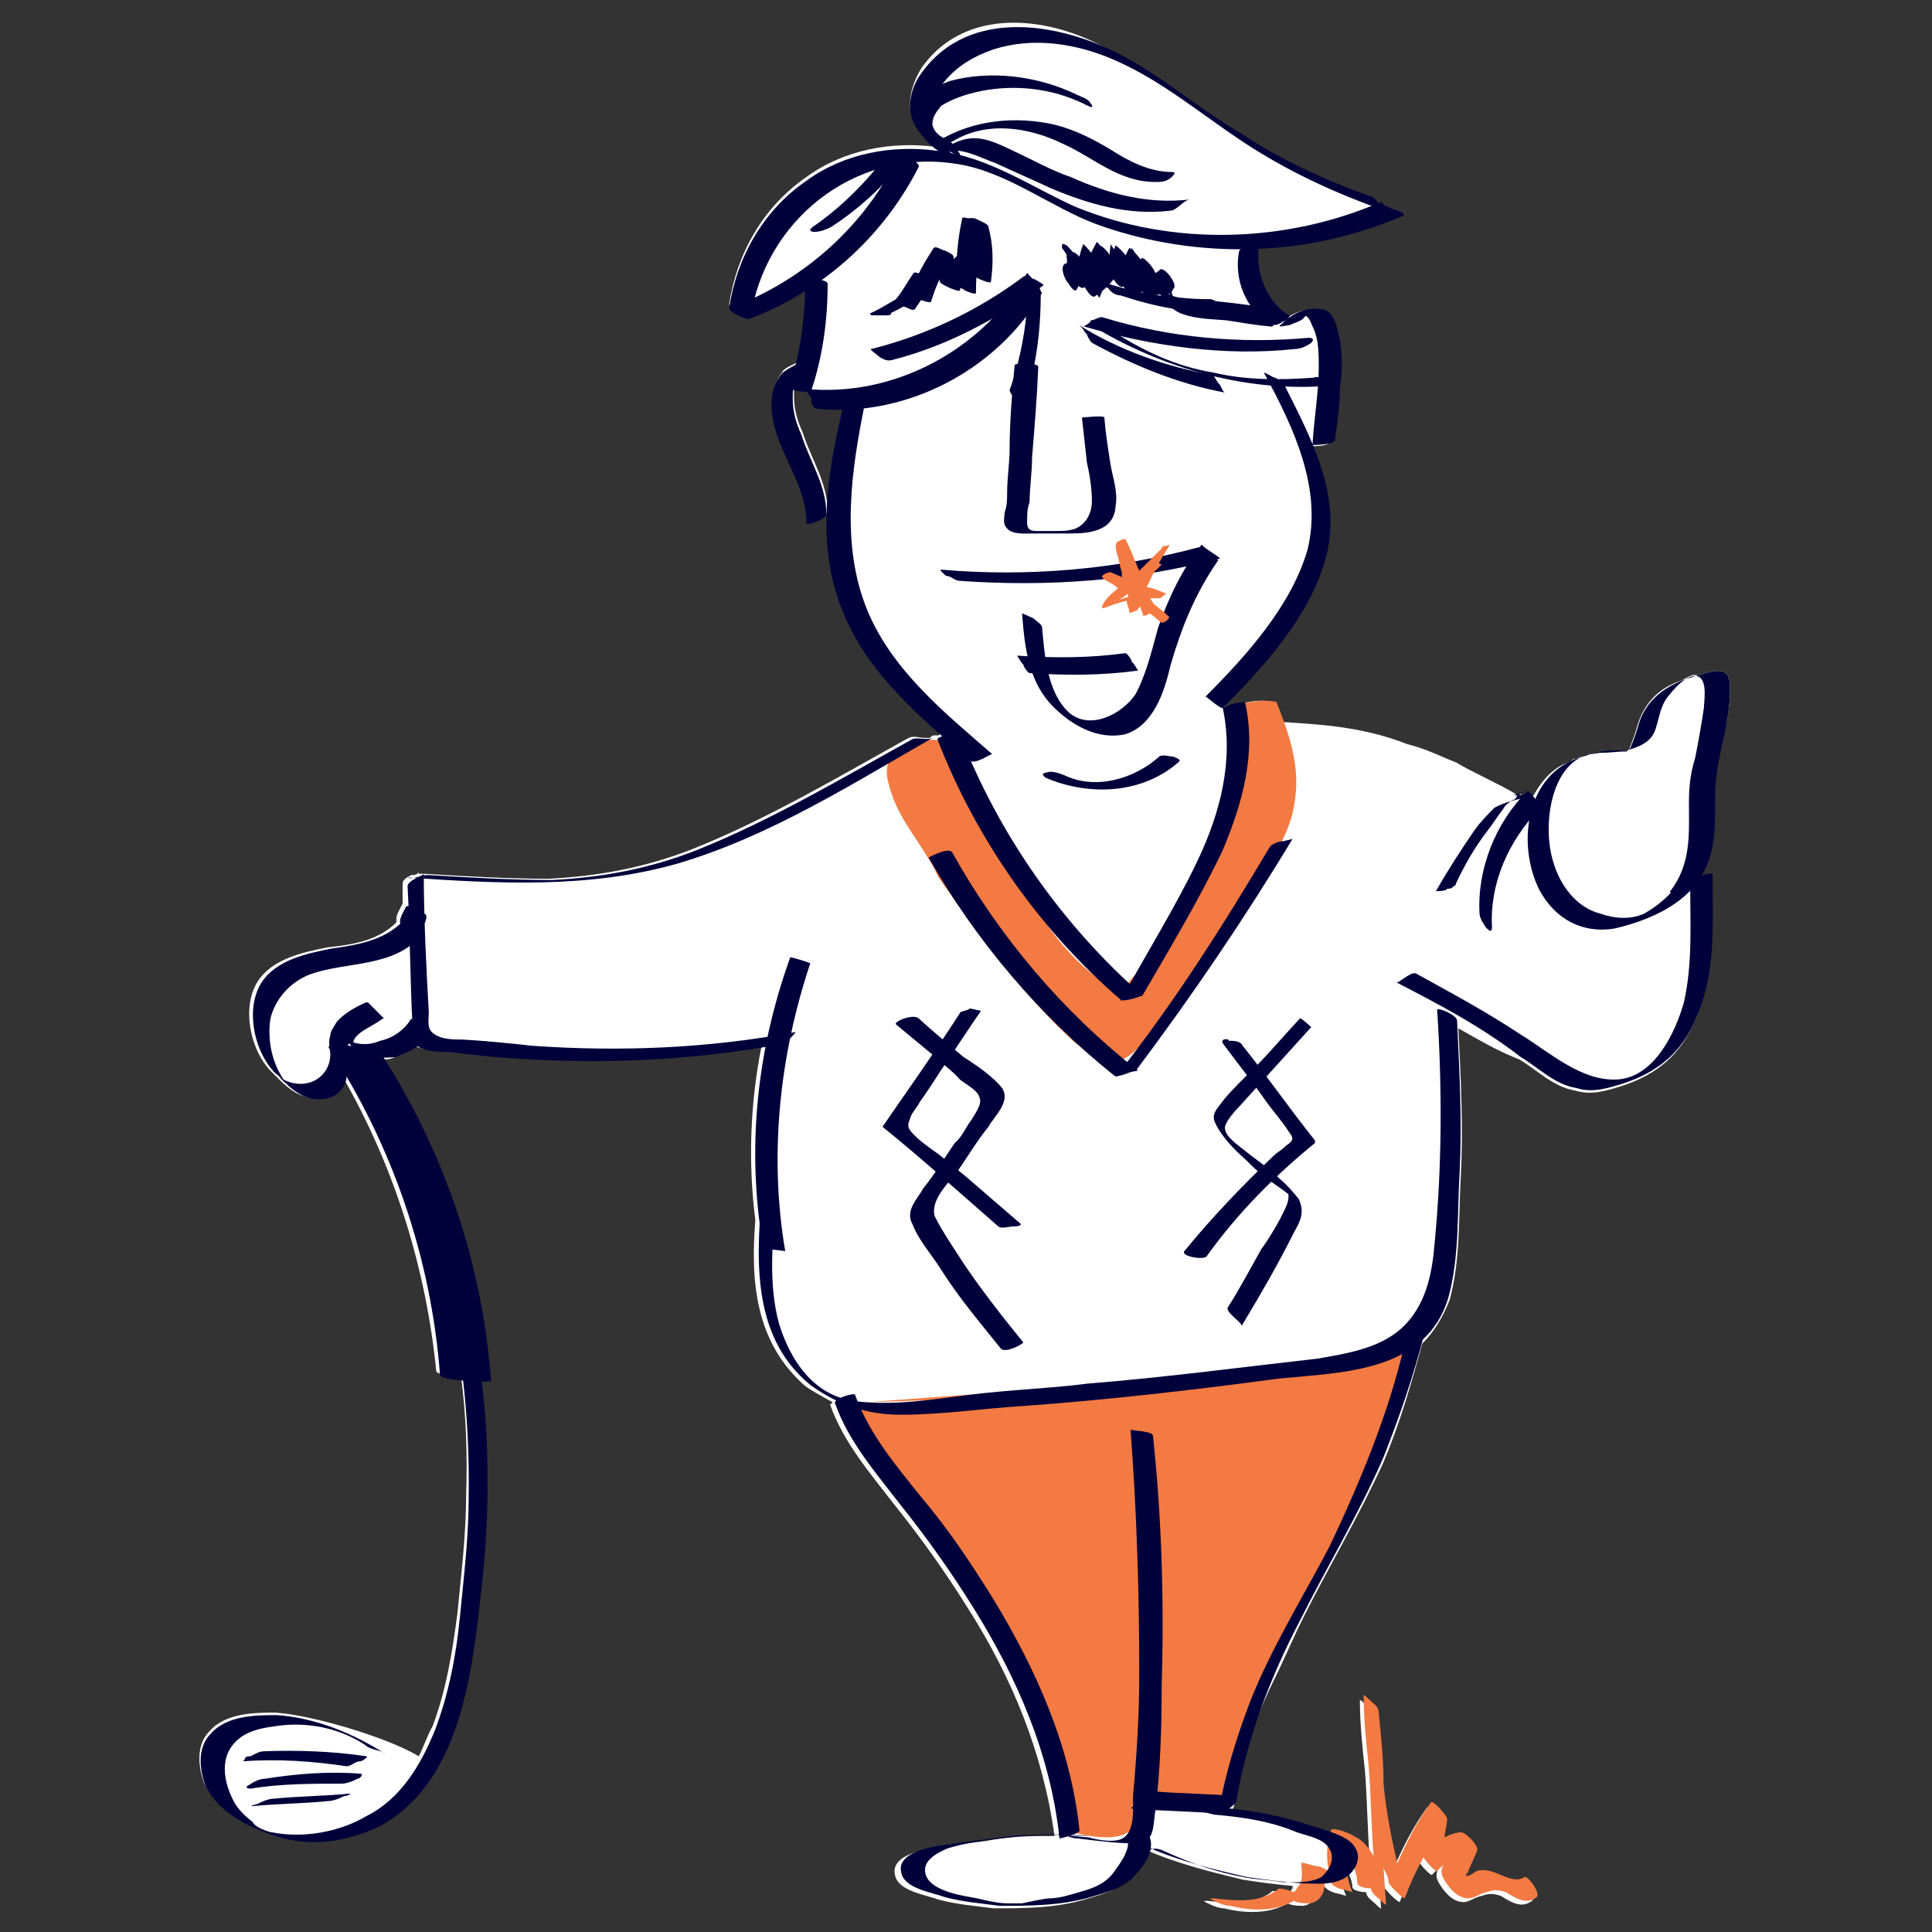 <?xml version="1.0" encoding="utf-8"?>
<!-- Generator: Adobe Illustrator 26.5.0, SVG Export Plug-In . SVG Version: 6.00 Build 0)  -->
<svg version="1.1" id="Layer_2_00000176722265433350629430000006420928363341935544_"
	 xmlns="http://www.w3.org/2000/svg" xmlns:xlink="http://www.w3.org/1999/xlink" x="0px" y="0px" viewBox="0 0 155 155"
	 style="enable-background:new 0 0 155 155;" xml:space="preserve">
<rect x="0" y="0" width="155" height="155" fill="#333333" stroke="none"/>
<style type="text/css">
	.st0{fill:#FFFFFF;}
	.st1{fill:#F37A42;}
	.st2{fill:#00013A;}
</style>
<g>
	<path class="st0" d="M138.8,55.3c0-0.4,0-1.1-0.4-1.3c-0.4-0.4-1.6,0-2.2,0.2c-0.4-0.2-0.9,0.2-1.3,0.4c-1.6,0.5-2.9,1.6-3.5,3.5
		c-0.2,0.7-0.4,1.3-0.7,2l-0.2,0.2c-0.2,0-0.2,0-0.4,0c-0.4,0-0.7,0-1.1,0c-0.5,0-0.9,0.2-1.5,0.2c-0.4,0.2-0.7,0.2-1.1,0.4
		c-0.2,0-0.2,0-0.4,0.2c-1.6,0.5-2.5,1.8-3.3,3.3c-0.4-0.4-0.7-0.7-0.7-0.7l-0.2,0.2c0,0,0,0-0.2-0.2c0.2,0,0.2,0,0,0
		c-1.1-0.7-4-2-4.7-2.5c-1.3-0.5-2.4-1.1-4-1.5c-3.8-1.5-7.5-1.6-10.4-1.8c-0.2-0.5-0.4-1.1-0.5-1.6c-0.9-0.2-1.8,0-2.7,0.2
		c-0.5,0-1.5,0.2-1.5,0.4c3.3-3.3,6.9-7.3,8.2-11.8c0.9-3.3,0.2-6.4-0.9-9.3c0.4,0,1.6,0,1.6-0.4c0.2-1.5,0.4-2.7,0.4-4.2
		c0.2-1.3,0.2-2.5,0-3.8c-0.2-0.9-0.4-2.4-1.5-2.5c-0.9-0.2-1.8,0.2-2.5,0.7c0,0,0,0,0-0.2c-1.8-1.1-2.7-3.5-2.4-5.5l0,0
		c4-0.2,8-1.1,11.6-2.7c0.2-0.2-0.7-0.5-0.7-0.5l-1.5-0.5c-0.2-0.2-0.4-0.5-0.7-0.5c-3.6-1.3-7.1-2.9-10.4-5.1
		c-3.1-1.8-5.8-4.2-9.1-6C85.4,1.5,77.7,0,73.9,5.5C73,7,72.6,8.8,73.6,10.2c0.5,0.5,1.1,1.3,1.6,1.6l0,0c-3.6-0.5-7.5,0.2-10.5,2.4
		c-3.5,2.4-5.6,6.2-6.2,10.2c0,0.4,1.3,0.9,1.6,0.9c0,0,0,0,0.2,0l0,0l0,0c1.5-0.5,2.9-1.3,4.4-2.2c0,2-0.2,4-0.7,6
		c-0.2,0-0.4,0.2-0.5,0.2l0,0l0,0c-0.4,0.2-0.7,0.4-0.7,0.5c-0.9,1.1-0.9,2.5-0.7,3.6c0.5,2.9,2.7,5.3,2.7,8.4
		c0,0.2,0.9-0.2,0.9-0.2c0.2,0,0.7-0.4,0.7-0.5c0-2.4-1.3-4.2-2-6.4c-0.4-0.9-0.7-1.8-0.7-2.9c0-0.2,0-0.5,0-0.7
		c0.4,0.2,0.7,0.2,1.1,0.2c0.2,0.2,0.4,0.5,0.5,0.5c-0.2,0.2,0,0.7,0.4,0.7c0.7,0,1.3,0,2,0c-1.3,5.5-2.2,11.3,0.2,16.7
		c1.6,3.8,4.7,6.9,7.8,9.6c-0.2,0-0.2,0-0.4,0.2c-0.2,0-0.2,0-0.4,0H75c-0.2,0-0.2,0-0.4,0.2c0,0-0.2,0-0.4,0c-0.4,0-0.9-0.2-1.3,0
		c-5.6,3.1-11.3,6.5-17.3,8.9c-3.8,1.5-7.6,2.2-11.6,2.4c-3.3,0-6.7-0.2-10-0.4c-0.2,0-0.2,0-0.4,0V70c0,0-0.2,0.2-0.4,0.2
		c-0.2,0-0.2,0-0.4,0h0.2c-0.4,0.2-0.7,0.4-0.7,0.7c0,0.5,0,1.1,0,1.6l0,0c-0.2,0.4-0.4,0.7-0.5,1.1v0.2c0,0,0,0,0,0.2
		c-1.5,1.5-3.6,1.8-5.5,2c-2,0.4-4.4,0.9-5.6,2.7c-1.3,2-0.7,5.3,0.9,7.1c0.7,0.7,1.5,1.6,2.4,2c1.1,0.5,2.4,0.4,3.1-0.5
		c0.4-0.4,0.4-0.7,0.4-0.9c4.2,7.3,6.7,15.5,7.5,23.6c0,0.2,0.9,0.4,2,0.5c0.4,3.1,0.5,6.2,0.4,9.3c0,3.3-0.4,6.5-0.7,9.6
		c-0.4,3.1-0.9,6.2-2,9.1c-0.4,0.7-0.7,1.6-1.1,2.4c-2.5-1.5-8.5-3.3-11.5-3.5c-1.6,0-4,0-5.3,1.5c-1.1,1.1-0.9,2.9-0.4,4.2
		c1.1,2.2,3.5,3.3,5.6,4c2.7,0.9,5.6,0.5,8.2-0.7c6.4-3.3,7.5-11.8,8.2-18c0.7-5.8,0.9-11.8,0.2-17.8c0.4,0,0.5,0,0.5,0
		c-0.7-9.3-3.6-18-8.5-25.6c0.4,0,0.7,0,1.1-0.2c0.7-0.2,1.3-0.5,1.6-0.9c0.7,0.4,1.8,0.4,2.5,0.4c1.6,0.2,3.3,0.4,4.9,0.5
		c6.9,0.5,13.6,0.2,20.4-0.9c-0.9,4.5-1.1,9.3-0.5,14c-0.4,4.9,0,9.8,4,13.3c0.7,0.5,1.5,0.9,2.2,1.3l-0.2,0.2
		c1.1,3.1,3.3,5.6,5.3,8.2c2,2.5,4,5.3,5.8,8.2c3.5,5.5,6,11.6,6.9,18.2h-0.2c0,0,0,0,0.2,0l0,0c-1.8,0-3.6,0-5.5,0.4
		c-1.6,0.2-3.3,0.4-4.9,0.7c-0.9,0.2-2.7,0.7-2.4,2c0.2,1.3,2.4,1.6,3.5,2c1.5,0.4,2.9,0.5,4.4,0.7c2.4,0,4.9,0,7.3-0.7
		c1.3-0.4,2.7-0.7,3.6-1.8c0.5-0.5,1.1-1.3,1.3-2.2c2.5,1.1,5.3,1.8,7.8,2.4c1.3,0.2,2.7,0.4,4,0.5v0.2c-0.2,0.2-0.2,0.4-0.4,0.5
		c-0.5-0.2-1.3-0.4-1.3-0.2c-1.5,1.1-3.3,0.9-5.1,0.7c-0.4,0-0.4,0,0,0.2c0.4,0.2,0.9,0.4,1.3,0.4c1.6,0.4,3.6,0.5,5.1-0.4
		c0.4,0.2,0.9,0.2,1.3,0.2c0.9-0.2,1.1-0.9,1.1-1.6c0.2,0,0.4,0,0.5,0l0.2,0.2c0.2,0.2,0.7,0.4,0.9,0.4l0.7,0.2
		c-0.2-0.5-0.4-0.9-0.4-1.5c0.2-0.2,0.4-0.4,0.5-0.5c0.2,0.4,0.4,0.9,0.4,1.3c0,0.2,0.5,0.4,1.1,0.4c0,0.4,0.5,0.7,0.7,0.9
		c0,0,0.5,0.5,0.5,0.4l-0.2-2.9c0.2,0.4,0.4,0.7,0.4,1.1c0,0.2,1.1,1.3,1.3,1.3c0.4-1.1,0.9-2.2,1.5-3.3c0.2,0.4,1.1,1.3,1.1,1.1
		c0.2-0.2,0.4-0.4,0.5-0.5c-0.2,0.4-0.2,0.7,0,1.1c0.4,0.7,1.1,1.6,2,1.6c0.5,0,0.9-0.4,1.5-0.5c0.5-0.2,0.9-0.2,1.5,0
		c0.7,0.4,1.6,1.1,2.5,0.4c0.4-0.2-0.7-1.6-0.9-1.5c-1.1,0.7-2.4-0.9-3.8-0.5c-0.4,0.2-0.5,0.4-0.9,0.4c0-0.2,0.2-0.2,0.2-0.4
		c0.2-0.5,0.5-1.1,0.7-1.6c0.2-0.4-0.9-1.5-1.3-1.5c-0.4,0-0.9,0.2-1.3,0.4c0-0.5,0.2-0.9,0.2-1.5c0-0.2-1.1-1.5-1.3-1.3
		c-1.1,1.5-2,3.3-2.7,4.9c-0.5-2.2-0.9-4.2-1.1-6.4c0-2-0.2-3.8-0.4-5.8c0-0.4-0.5-0.7-0.7-0.9c0,0-0.5-0.5-0.5-0.4
		c0,1.8,0.2,3.8,0.4,5.6c0.2,2.4,0.2,4.9,0.4,7.3c-0.4-0.7-0.9-1.3-1.6-1.6c-0.2-0.2-1.6-0.7-1.8-0.5v0.2c-0.4-0.2-0.7-0.2-1.1-0.4
		c-2.4-0.7-4.5-1.3-6.9-1.5c0.4-0.2,0.5-0.5,0.5-0.7c0.5-3.5,1.6-6.7,3.1-9.8c0.9-1.8,1.6-3.5,2.5-5.3c2-4,4.4-8,6.4-12.4
		c1.3-3.1,2.2-6.2,3.1-9.5c0.9-0.9,1.6-2,2.2-3.5c0.9-3.3,0.7-6.7,0.9-10c0.2-3.8,0-7.8-0.2-11.8c1.6,0.9,3.1,1.8,4.9,2.5
		c1.5,0.9,2.7,2.2,4.5,2.5c1.3,0.4,2.5,0,3.8-0.4c2.7-0.9,4.7-2.5,5.8-5.3c1.6-3.6,1.3-7.6,1.3-11.5c0,0-0.4,0-0.9,0
		c1.1-2,1.1-4,1.1-6.2c0-1.5,0.2-2.5,0.5-4C138.5,58.4,138.8,56.8,138.8,55.3z"/>
	<path class="st0" d="M19.6,141.3C19.6,141.1,19.4,141.3,19.6,141.3L19.6,141.3z"/>
	<path class="st0" d="M29.4,140.9c-2.7-0.4-5.5-0.5-8.2-0.4c-0.4,0-0.7,0.2-1.1,0.4c-0.2,0-0.5,0-0.5,0.4c2.7-0.2,5.5,0,8.2,0.4
		c0.4,0,0.7-0.4,1.1-0.4C29,141.3,29.6,140.9,29.4,140.9z"/>
	<path class="st0" d="M28.8,142.4c-2.5-0.2-5.1,0-7.6,0.4c-0.4,0-0.9,0.2-1.3,0.5c-0.2,0-0.2,0.2,0.2,0.2c2.4-0.4,4.9-0.4,7.3-0.4
		c0.4,0,0.9-0.2,1.3-0.4C28.8,142.8,29.2,142.4,28.8,142.4z"/>
	<path class="st0" d="M20.7,144.8c-0.2,0-0.7,0.2-0.4,0.2c2-0.2,4-0.2,6-0.4c0.4,0,0.9-0.2,1.3-0.4c0.2,0,0.7-0.2,0.4-0.2
		c-2,0.2-4,0.2-6,0.4C21.6,144.4,21,144.6,20.7,144.8z"/>
</g>
<g id="Layer_1-2">
	<g>
		<path class="st1" d="M122.3,150.6c-1.1,0.7-2.4-0.9-3.8-0.5c-0.4,0.2-0.5,0.4-0.9,0.4c0-0.2,0.2-0.2,0.2-0.4
			c0.2-0.5,0.5-1.1,0.7-1.6c0.2-0.4-0.9-1.5-1.3-1.5c-0.4,0-0.9,0.2-1.3,0.4c0-0.5,0.2-0.9,0.2-1.5c0-0.2-1.1-1.5-1.3-1.3
			c-1.1,1.5-2,3.3-2.7,4.9c-0.5-2.2-0.9-4.2-1.1-6.4c0-2-0.2-3.8-0.4-5.8c0-0.4-0.5-0.7-0.7-0.9c0,0-0.5-0.5-0.5-0.4
			c0,1.8,0.2,3.8,0.4,5.6c0.2,2.4,0.2,4.9,0.4,7.3c-0.4-0.7-0.9-1.3-1.6-1.6c-0.2-0.2-1.6-0.7-1.8-0.5c-0.4,1.1-0.4,2.2-0.2,3.3
			c-0.4-0.2-0.7-0.4-1.1-0.4c0,0-1.3-0.4-1.1-0.2c0,0.5,0.2,1.3-0.2,1.8c-0.2,0.2-0.2,0.4-0.4,0.5c-0.5-0.2-1.3-0.4-1.3-0.2
			c-1.5,1.1-3.3,0.9-5.1,0.7c-0.4,0-0.4,0,0,0.2c0.4,0.2,0.9,0.4,1.3,0.4c1.6,0.4,3.6,0.5,5.1-0.4c0.4,0.2,0.9,0.2,1.3,0.2
			c1.1-0.2,1.3-1.3,1.1-2.2c0.4,0.2,0.5,0.4,0.7,0.7c0.2,0.2,0.7,0.4,0.9,0.4l0.7,0.2c-0.5-1.1-0.5-2.2-0.5-3.1
			c0.5,0.7,0.9,1.6,0.9,2.4c0,0.2,0.5,0.4,1.1,0.4l0,0c0,0.4,0.5,0.7,0.7,0.9c0,0,0.5,0.5,0.5,0.4l-0.2-2.9c0.2,0.4,0.4,0.7,0.4,1.1
			c0,0.2,1.1,1.3,1.3,1.3c0.4-1.1,0.9-2.2,1.5-3.3c0.2,0.4,1.1,1.3,1.1,1.1c0.2-0.2,0.4-0.4,0.5-0.5c-0.2,0.4-0.2,0.7,0,1.1
			c0.4,0.7,1.1,1.6,2,1.6c0.5,0,0.9-0.4,1.5-0.5c0.5-0.2,0.9-0.2,1.5,0c0.7,0.4,1.6,1.1,2.5,0.4
			C123.6,151.8,122.5,150.4,122.3,150.6"/>
		<path class="st1" d="M84.5,112c-5.1,0.4-10.4,0.7-15.5,1.1c-0.4,1.3,0.7,2.5,1.6,3.6c7.6,8.4,12.7,18.9,14.7,30
			c1.1,0.5,2.4,0.7,3.6,0.7c0.7,0,1.5-0.2,2-0.7c0.5-0.5,0.9-1.3,0.5-2c1.6,0,3.3,0,4.9-0.2c0.5,0,1.3,0,1.6-0.4
			c1.3-0.9,1.3-2.5,1.6-4c0.4-1.6,1.3-3.1,2-4.7c2.2-4.5,4.4-9.3,6.5-13.8c2.2-4.5,4-9.3,5.5-14c-5.3,2-11.1,2.5-16.7,2.9
			c-9.1,0.7-18.2,1.3-27.3,2"/>
		<path class="st1" d="M86.3,83.7c0.7,0.5,1.5,1.3,2.2,1.5c1.8,0.4,3.3-1.5,4.2-2.9c2.5-3.6,5.1-7.3,7.6-10.9
			c1.6-2.2,3.3-4.5,3.6-7.3c0.4-2.7-0.5-5.3-1.5-7.8c-1.1-0.2-2,0-3.1,0.2c0,8.5-3.5,16.9-9.5,23.1c-3.3-1.8-5.5-4.7-7.5-8
			c-1.3-2.2-2.4-4.4-3.5-6.5c-0.5-1.1-2-4.9-3.3-5.6c-0.4-0.2-0.9-0.2-1.5,0c-1.1,0.2-2.4,0.5-2.7,1.6c-0.2,0.5-0.2,1.1,0,1.8
			c0.7,2.9,2.7,4.7,4,7.5C78.6,75.1,82.1,79.9,86.3,83.7"/>
		<path class="st2" d="M67,112.6c1.1,3.1,3.3,5.6,5.3,8.2c2,2.5,4,5.3,5.8,8.2c3.5,5.6,6.2,11.8,6.9,18.5c0,0,1.8-0.4,1.6-0.7
			c-0.7-6.7-3.5-12.9-6.9-18.5c-1.8-2.9-3.6-5.6-5.8-8.2c-2-2.5-4.2-5.1-5.3-8.2C68.6,111.7,66.8,112.2,67,112.6"/>
		<path class="st2" d="M86.5,147.5c1.6,0.2,3.3,0.4,4.7,0.4c1.5,0,1.3-1.6,1.5-2.7c0.4-3.3,0.5-6.7,0.5-10c0.2-6.7,0-13.5-0.7-20
			c0-0.4-1.6-0.4-1.8-0.5c0.5,6.5,0.7,13.1,0.7,19.6c0,3.3-0.2,6.5-0.5,9.8c0,1.1,0.2,3.1-1.1,3.5c-0.7,0.2-1.8,0-2.5-0.2
			c-0.7,0-1.6-0.2-2.4-0.2C85,146.9,85.7,147.5,86.5,147.5"/>
		<path class="st2" d="M90.8,145.1c2.4,0.2,4.7,0.2,6.9,0.4c0.4,0,1.5-0.7,1.5-1.1c0.9-5.1,2.7-9.8,5.1-14.4
			c2.2-4.4,4.7-8.5,6.7-13.1c1.3-3.3,2.4-6.5,3.3-10c0-0.2-0.5,0.2-0.7,0.2c-0.2,0.2-0.7,0.4-0.9,0.7c-1.3,5.6-3.5,10.9-6,16.2
			c-2.2,4.2-4.7,8.2-6.4,12.5c-1.1,2.9-2,5.8-2.5,8.7c0.5-0.4,0.9-0.7,1.5-1.1c-2.4-0.2-4.7-0.2-6.9-0.4c-0.4,0-0.7,0.4-1.1,0.5
			C91.2,144.8,90.6,145.1,90.8,145.1"/>
		<path class="st2" d="M87.4,147.3c-2.5-0.2-5.3-0.2-7.8,0.2c-1.6,0.2-3.3,0.4-4.9,0.7c-0.9,0.2-2.7,0.7-2.4,2
			c0.2,1.3,2.4,1.6,3.5,2c1.5,0.4,2.9,0.5,4.4,0.7c2.4,0,4.9,0,7.3-0.7c1.3-0.4,2.7-0.7,3.6-1.8c0.7-0.7,1.6-2,1.1-3.1
			c0-0.2-1.8,0.2-1.8,0c0.4,0.9-0.4,2-0.9,2.7c-0.7,1.1-1.8,1.5-2.9,1.8c-0.7,0.2-1.6,0.5-2.4,0.5c-0.4,0-2.2,0.4-2.2,0.4
			c0.7,0,0.7,0,0.4,0c-0.2,0-0.4,0-0.5,0c-0.4,0-0.7,0-1.1,0c-0.7,0-1.6-0.2-2.4-0.4c-1.1-0.2-3.3-0.5-4-1.6c-0.7-1.3,0.7-2,1.6-2.4
			c1.6-0.5,3.3-0.7,5.1-0.9s2.9-0.2,4.7-0.2C86.3,147.3,86.8,147.3,87.4,147.3"/>
		<path class="st2" d="M92.1,148.2c2.5,1.1,5.3,1.8,8,2.4c1.5,0.2,2.9,0.4,4.4,0.5c1.1,0,2.4,0.2,3.5-0.5c0.7-0.5,1.3-1.5,0.7-2.4
			c-0.5-0.9-2.2-1.3-3.1-1.6c-2.7-0.9-5.5-1.5-8.4-1.6c-0.2,0-0.7,0-0.7,0.2s0.9,0.4,1.1,0.4c2.2,0.2,4.2,0.5,6.2,1.3
			c0.9,0.4,2.4,0.5,2.9,1.5c0.4,0.7,0,1.6-0.7,2.2c-0.9,0.5-2.2,0.4-3.1,0.4c-1.1-0.2-2.2-0.2-3.1-0.4c-2.2-0.4-4.2-1.1-6.2-2
			c-0.4-0.2-0.9-0.4-1.3-0.2C91.7,147.8,91.7,148,92.1,148.2"/>
		<path class="st2" d="M75.2,59.3c3.1,8,8.2,15.3,14.7,20.9c0.2,0.2,1.6-0.2,1.8-0.4c2.2-3.8,4.5-7.6,6.4-11.6
			c1.6-3.8,2.7-7.8,1.8-11.8c0-0.2-1.8,0.2-1.8,0.4c0.9,4.2-0.2,8.4-2,12.2c-1.8,3.8-4.2,7.6-6.2,11.3c0.5-0.2,1.1-0.4,1.8-0.4
			C85.2,74.2,80.1,66.9,77,58.9C77,58.6,75.2,59.1,75.2,59.3"/>
		<path class="st2" d="M74.5,68.8c3.8,6.7,8.9,12.7,14.9,17.5c0.2,0.2,1.6-0.4,1.8-0.5c4.5-6,8.7-12.2,12.5-18.5
			c0,0-0.7,0.2-0.9,0.2c-0.2,0-0.7,0.2-0.9,0.4c-3.8,6.4-7.8,12.7-12.4,18.5c0.5-0.2,1.1-0.4,1.8-0.5c-6-4.7-11.1-10.7-14.9-17.5
			C76.1,67.9,74.5,68.8,74.5,68.8"/>
		<path class="st2" d="M61.2,94.9c-0.5,5.6-1.1,12.2,3.8,16.2c2.2,1.6,4.5,2.4,7.3,2.4c3.3,0,6.5-0.5,9.8-0.7
			c6.9-0.5,13.8-1.3,20.5-2.2c5.1-0.5,11.8-0.5,13.6-6.5c0.9-3.3,0.7-6.7,0.9-10c0.2-4,0-8-0.2-12.2c0-0.5-1.6-1.1-1.6-0.9
			c0.4,6.2,0.4,12.5-0.2,18.7c-0.2,2.5-0.7,5.1-2.7,6.9c-1.8,1.6-4.4,2-6.7,2.4c-6.2,0.7-12.2,1.5-18.4,2c-3.1,0.4-6.4,0.5-9.5,0.9
			c-3.1,0.4-6.2,0.9-9.3,0.5c-3.3-0.5-5.1-3.3-6-6.2c-0.9-3.3-0.5-6.9-0.2-10.2C62.8,95.3,61.2,94.6,61.2,94.9"/>
		<path class="st2" d="M136.1,70.9c1.6-2.2,1.5-4.4,1.5-6.9c0-1.5,0.2-2.5,0.5-4c0.4-1.6,0.7-3.3,0.7-4.7c0-0.4,0-1.1-0.4-1.3
			c-0.4-0.4-1.6,0-2.2,0.2c-2,0.5-4,1.6-4.7,3.8c-0.2,0.7-0.4,1.3-0.7,2c-0.2,0.2-0.2,0.2-0.4,0.2c-0.4,0-0.7,0-1.1,0
			c-0.9,0-2,0.4-2.9,0.7c-4,1.5-4.7,6.9-2.9,10.5c1.3,2.4,3.5,3.5,6,3.1C132.1,73.9,134.6,72.8,136.1,70.9c0.2-0.2-0.5,0-0.7,0
			c-0.4,0-0.9,0.2-1.1,0.4c-0.5,0.7-1.5,1.5-2.4,2c-1.1,0.5-2.4,0.4-3.5,0c-2-0.5-3.3-2.4-3.8-4.2c-0.9-2.9-0.2-8.5,3.6-8.7
			c1.5,0,3.8-0.2,4.5-1.6c0.4-0.9,0.4-2,1.1-2.9c0.4-0.5,1.6-2,2.5-1.6c0.7,0.4,0.4,2,0.4,2.5c-0.2,1.3-0.4,2.5-0.7,4
			c-0.4,1.3-0.5,2.4-0.5,3.6c0,2.5,0.2,4.9-1.5,7.1c-0.2,0.2,0.5,0,0.7,0C135.4,71.3,135.9,71.1,136.1,70.9"/>
		<path class="st2" d="M32.7,71.1c0.2,3.8,0.2,7.5,0.4,11.3c0,0.5,0,1.3,0.5,1.6c0.7,0.4,1.8,0.4,2.5,0.4c1.6,0.2,3.3,0.4,4.9,0.5
			c7.3,0.5,14.4,0.2,21.5-1.1c0.4,0,0.7-0.4,0.9-0.5c0,0,0.5-0.5,0.4-0.5c-6.9,1.3-14,1.6-21.1,1.1c-1.8-0.2-3.8-0.4-5.6-0.5
			c-0.7,0-1.6,0-2.2-0.4c-0.7-0.4-0.5-1.1-0.5-1.8c-0.2-3.6-0.4-7.5-0.4-11.1C34.1,70.2,32.7,70.6,32.7,71.1"/>
		<path class="st2" d="M63.4,76.8c-2.7,7.5-3.5,15.3-2.2,23.1c0,0.4,1.8,0.4,1.8,0.5c-1.3-7.6-0.5-15.6,2-23.1
			C65.2,77.3,63.6,76.8,63.4,76.8"/>
		<path class="st2" d="M26.3,83.9c8.5,10,11.5,23.3,11.3,36.2c0,3.3-0.4,6.5-0.7,9.6s-0.9,6.2-2,9.1c-1.1,2.7-2.7,5.5-5.5,6.9
			c-2.2,1.3-5.1,1.8-7.6,1.3c-0.4,0-0.7-0.2-1.1-0.4c0.4,0.2-0.4-0.2-0.4-0.4c-0.5-0.4-1.1-0.9-1.5-1.6c-0.7-1.3-1.1-2.9-0.4-4.2
			c0.9-1.6,2.7-1.8,4.4-2c2.4-0.2,4.7,0.4,6.5,1.6c0.4,0.4,1.3,0.4,1.6,0.7c-2.5-1.6-5.6-2.9-8.7-3.1c-1.6,0-4,0-5.3,1.5
			c-1.1,1.1-0.9,2.9-0.4,4.2c1.1,2.2,3.5,3.3,5.6,4c2.7,0.9,5.6,0.5,8.2-0.7c6.4-3.3,7.5-11.8,8.2-18c0.9-7.3,0.9-14.7-0.5-22
			c-1.5-8.2-4.7-15.8-10.2-22.2C27.7,84,26.7,84.2,26.3,83.9"/>
		<path class="st2" d="M71.9,82.2c1.1,0.9,2.4,2,3.5,2.9c0.5,0.5,1.1,0.9,1.6,1.5c0.5,0.4,1.5,0.9,1.6,1.5c0.2,0.5-0.4,1.3-0.7,1.8
			c-0.4,0.5-0.7,1.3-1.3,1.8c-0.9,1.3-1.6,2.5-2.5,3.6c-0.5,0.9-1.5,1.8-0.9,2.9c0.5,1.3,1.5,2.4,2.2,3.5c1.5,2.4,3.3,4.5,4.9,6.5
			c0.4,0.4,1.8-0.4,1.8-0.5c-1.8-2.2-3.5-4.4-4.9-6.5c-0.7-1.1-1.6-2.4-2.2-3.6c-0.4-1.3,1.1-2.7,1.8-3.6c0.9-1.3,1.6-2.5,2.5-3.6
			c0.5-0.9,1.8-2,1.1-3.1c-0.7-0.9-2-1.8-3.1-2.5c-1.3-1.1-2.4-2-3.6-3.1C73.2,81.3,71.6,82,71.9,82.2"/>
		<path class="st2" d="M104.3,81.7c-1.5,1.6-2.9,3.3-4.4,4.7c-0.7,0.7-1.5,1.5-2,2.2c-0.4,0.5-0.7,0.9-0.4,1.5
			c0.5,1.1,1.6,2.2,2.4,2.9c0.5,0.5,1.1,1.1,1.8,1.6c0.7,0.5,1.6,1.1,2.4,1.8c-0.4-0.4-0.5-0.7-0.9-1.1c0.5,0.9-0.2,1.8-0.5,2.5
			c-0.4,0.7-0.9,1.6-1.5,2.4c-0.9,1.6-1.8,3.3-2.7,4.7c-0.2,0.4,1.3,1.3,1.1,1.5c1.5-2.5,2.9-4.9,4.2-7.5c0.5-0.9,0.9-1.6,0.4-2.7
			c-0.4-0.5-0.9-1.1-1.5-1.6c-0.9-0.9-2-1.6-3.1-2.5c-0.5-0.4-1.5-1.1-1.3-1.8c0.2-0.5,0.7-1.1,1.1-1.5c2-2.2,3.8-4.2,5.8-6.4
			C105.7,82.9,104.5,81.7,104.3,81.7"/>
		<path class="st2" d="M98.1,83.7c1.1,1.5,2.4,3.1,3.5,4.7c0.5,0.7,1.3,1.6,1.8,2.4c0.4,0.5,0.4,0.7-0.2,1.1
			c-0.4,0.4-0.7,0.5-1.1,0.9c-2.5,2.4-4.9,4.9-7.1,7.6c-0.2,0.4,1.5,0.7,1.8,0.4c2.5-3.5,5.5-6.5,8.7-9.1v-0.2
			c-2-2.5-3.8-5.1-5.8-7.6c-0.2-0.4-0.7-0.4-1.1-0.4C98.6,83.3,97.9,83.3,98.1,83.7"/>
		<path class="st2" d="M77,81.3c-2,3.1-4.2,6.2-6.2,9.1l0,0c3.1,2.5,6.2,5.3,9.3,8c0.2,0.2,0.9,0,1.1,0s0.7,0,0.7-0.2
			c-1.5-1.3-2.9-2.5-4.4-3.8l-2.2-1.8c-0.7-0.5-1.6-1.1-2.2-1.8c-0.4-0.5-0.2-0.7,0-1.3c0.2-0.4,0.5-0.7,0.7-1.1
			c0.5-0.7,1.1-1.6,1.6-2.4c1.1-1.6,2.2-3.3,3.3-4.9l-0.9-0.2C77.7,81.1,77,81.1,77,81.3"/>
		<path class="st2" d="M65.6,32.8c7.1,0.7,14.4-3.1,18-9.3c-0.4-0.5-0.7-1.1-1.1-1.5c0,3.1-0.4,6.2-1.5,9.3c0,0.2,0.4,0.7,0.5,0.7
			c0,0.2,0.5,0.7,0.5,0.7c1.1-2.9,1.5-6,1.5-9.3c0-0.4-1.1-1.5-1.1-1.5c-3.6,6.2-10.7,10-17.8,9.3c0,0,0.4,0.7,0.5,0.7
			C65,32.2,65.2,32.8,65.6,32.8"/>
		<path class="st2" d="M87.6,27.5c3.3,1.8,6.9,3.3,10.7,4c-0.2,0-0.4-0.7-0.5-0.7c-0.2-0.2-0.4-0.7-0.5-0.7c-3.8-0.7-7.5-2-10.7-4
			l0.2,0.2c0.2,0.2,0.2,0.4,0.4,0.5C87.2,26.9,87.4,27.3,87.6,27.5"/>
		<path class="st2" d="M87.4,26c5.8,3.6,12.9,5.6,19.8,4.9c-0.2,0-0.7-0.2-0.9-0.4c-0.2,0-0.5-0.4-0.9-0.2c-2.7,0.2-5.5,0.2-8-0.4
			c-3.1-0.5-5.8-1.8-8.4-3.5C88.6,26.2,87.7,26.2,87.4,26"/>
		<path class="st2" d="M87,26.2c5.5,1.6,11.3,2.4,16.9,1.8c0.4,0,0.9-0.2,1.3-0.5c0.2-0.2,0.2-0.4-0.2-0.4c-5.5,0.5-11.1,0-16.4-1.6
			c-0.4-0.2-0.7,0.2-1.1,0.2C87.6,25.9,86.8,26.2,87,26.2"/>
		<path class="st2" d="M77.7,17.5c0.4,1.5,0.4,2.9,0.2,4.4c0.5,0.2,1.1,0.5,1.6,0.7c-0.2-1.5-0.5-2.9-0.7-4.4c0-0.4-1.6-0.9-1.6-0.7
			c-0.4,1.8-0.5,3.5-0.5,5.3c0,0.2,0.7,0.4,0.7,0.5c0,0,0.9,0.4,0.9,0.2c0-0.7,0-1.5,0-2.2c0-0.2-0.7-0.4-0.7-0.5
			c-0.2,0-0.7-0.4-0.9-0.2c-0.5,0.5-0.9,1.3-1.3,2c0.5,0.2,1.1,0.5,1.6,0.7c-0.2-0.9-0.4-1.8-0.5-2.7c0-0.2-0.5-0.4-0.7-0.5
			c-0.2,0-0.7-0.4-0.9-0.2c-0.7,1.1-1.5,2.4-1.8,3.6c0.5,0.2,1.1,0.5,1.6,0.7c-0.2-0.5,0-1.1,0.2-1.6c0-0.2-1.5-0.9-1.6-0.7
			c-0.5,0.7-0.9,1.5-1.5,2.2c0,0.2,0.7,0.5,0.7,0.5c0.2,0,0.7,0.4,0.9,0.2l1.5-2.2c-0.5-0.2-1.1-0.5-1.6-0.7
			c-0.2,0.5-0.4,1.1-0.2,1.6c0,0.4,1.6,0.9,1.6,0.7c0.4-1.3,0.9-2.5,1.8-3.6c-0.5-0.2-1.1-0.5-1.6-0.7c0.2,0.9,0.4,1.8,0.5,2.7
			c0,0.2,1.6,0.9,1.6,0.7c0.2-0.7,0.7-1.5,1.3-2c-0.5-0.2-1.1-0.5-1.6-0.7c0,0.7,0,1.5,0,2.2c0.5,0.2,1.1,0.5,1.6,0.7
			c0-1.8,0.2-3.5,0.5-5.3c-0.5-0.2-1.1-0.5-1.6-0.7c0.2,1.5,0.5,2.9,0.7,4.4c0,0.2,0.5,0.4,0.7,0.5c0,0,0.9,0.4,0.9,0.2
			c0.2-1.5,0.2-2.9-0.2-4.4c0-0.2-0.5-0.4-0.7-0.5s-0.4-0.2-0.5-0.2C78.1,17.5,77.7,17.5,77.7,17.5"/>
		<path class="st2" d="M73.2,23.3c-1.1,0.5-2.2,1.3-3.3,1.8c-0.2,0,0,0.2,0,0.2c0.2,0,0.4,0,0.5,0c0.2,0,0.5,0,0.7,0s0.4,0,0.4-0.2
			c1.1-0.5,2.2-1.3,3.3-1.8c0.2,0,0-0.2-0.2-0.2s-0.4,0-0.5,0C73.9,23.1,73.6,23.1,73.2,23.3C73.4,23.1,73.2,23.3,73.2,23.3"/>
		<path class="st2" d="M86.1,21.3C86.1,21.3,86.3,21.3,86.1,21.3c0-0.2-0.4-0.5-0.5-0.7c0,0.2,0,0.5,0,0.9c0.2,0.4,0.4,0.7,0.5,1.1
			c0.4,0.4,1.1,0.9,0.9,0c0-0.4-0.7-1.5-1.3-1.5c-0.9,0-0.2,1.5,0,1.6c0,0,0.5,0.9,0.7,0.5l0.7-1.5c0.2-0.4-0.7-1.5-1.1-1.5
			c-1.1,0,0.2,1.6,0.4,2c0.9,0.9,1.5,0,1.6-1.1c0-0.4-1.1-1.6-1.1-1.5c-0.2,0.5-0.4,1.3-0.5,2c0,0.4,0.9,1.6,1.1,1.5
			c0.5-0.7,1.1-1.5,1.6-2.2c-0.4-0.5-0.7-1.1-1.1-1.5c-0.5,0.9-0.9,1.8-1.3,2.9c0,0.2,0.7,1.6,1.1,1.5c1.1-0.7,1.8-1.6,2.4-2.7
			c-0.4-0.5-0.7-0.9-1.1-1.5C89,20.4,89,21,89,21.7c0,0.2,0.7,1.5,1.1,1.3c0.7-0.4,1.3-0.9,1.6-1.6c0.2-0.4-1.1-1.6-1.1-1.5
			c-0.4,0.7-0.7,1.6-0.7,2.5c0,0.2,0.7,1.6,1.1,1.5c0.5-0.4,1.1-0.9,1.5-1.6l-1.1-1.5c-0.2,0.4-0.4,0.9-0.5,1.3
			c-0.2,0.4,0.7,1.5,1.1,1.5c0.7,0.2,1.6,0,2.2-0.5c-0.4-0.5-0.7-1.1-1.1-1.5c-1.1,1.3,0.7,3.3,1.8,3.6c1.1,0.4,2.4,0.4,3.5,0.5
			c1.3,0.2,2.4,0.4,3.6,0.5c0.4,0-0.2-0.5-0.2-0.7c-0.2-0.2-0.5-0.7-0.7-0.9c-1.5-0.2-2.9-0.4-4.4-0.5c-0.7,0-1.3-0.2-2-0.2
			c0,0-1.1-0.2-0.9-0.4c0.2,0.4,0.4,0.4,0.2,0c0-0.2,0.2-0.4,0.2-0.4c0.2-0.4-0.7-1.6-1.1-1.5c-0.5,0.5-1.3,0.7-2,0.4
			c0.4,0.5,0.7,0.9,1.1,1.5c0.2-0.4,0.4-0.9,0.5-1.3c0.2-0.4-0.9-1.6-1.1-1.5c-0.4,0.5-0.9,1.1-1.5,1.6c0.4,0.5,0.7,0.9,1.1,1.5
			c0-0.9,0.4-1.6,0.7-2.4c-0.4-0.5-0.7-0.9-1.1-1.5c-0.4,0.7-0.9,1.3-1.5,1.6c0.4,0.4,0.7,0.9,1.1,1.3c0-0.5,0-1.1,0.2-1.6
			c0.2-0.4-1.1-1.6-1.1-1.5c-0.4,1.1-1.3,2-2.4,2.7c0.4,0.5,0.7,0.9,1.1,1.5c0.4-0.9,0.7-1.8,1.1-2.7c0.2-0.4-0.9-1.6-1.1-1.5
			c-0.5,0.7-1.1,1.5-1.6,2.2c0.4,0.5,0.7,0.9,1.1,1.5c0.2-0.7,0.4-1.3,0.5-2c-0.4-0.5-0.7-0.9-1.1-1.5c0,0.4,0,0.9-0.4,1.1l-0.4,0.2
			c0.2,0.2,0.4,0.5,0.5,0.7c0-0.2,0.2-0.2,0.2-0.2c-0.4-0.5-0.7-0.9-1.1-1.5l-0.4,1.3c0.2,0.2,0.5,0.4,0.7,0.5V22
			c0.2,0.2,0.2,0.5,0.4,0.7c0-0.2,0.2-0.5,0.4-0.5L86.6,22l0,0L86.1,21.3L86.1,21.3c0,0.2,0.2,0.4,0.4,0.5c0,0,0,0-0.2-0.2
			c0.2,0.2,0.2,0.5,0.4,0.7c-0.2-0.4,0-0.9-0.2-1.3c-0.2-0.5-0.5-0.9-0.9-1.3c-0.4-0.2-0.4-0.2-0.4,0.2C85.6,20.4,85.9,21,86.1,21.3
			"/>
		<path class="st2" d="M89.9,23.7c2.7,0.9,5.6,1.5,8.5,1.3c0.2,0-0.4-0.5-0.4-0.5c-0.2-0.2-0.7-0.5-0.9-0.5c-2.9,0-5.6-0.4-8.4-1.3
			c-0.4-0.2,0,0.4,0.2,0.4C89,23.3,89.4,23.7,89.9,23.7"/>
		<path class="st2" d="M81.4,29.3C81.2,31.5,81,33.9,81,36c0,1.1-0.2,2.4-0.2,3.5c0,0.5,0,1.1-0.2,1.6c0,0.4-0.2,0.9,0.2,1.3
			c0.4,0.5,1.5,0.4,2,0.4c1.1,0,2.2,0,3.1,0c1.5,0,3.5-0.2,3.6-2.2c0.2-1.1-0.2-2.2-0.4-3.3c-0.2-1.3-0.4-2.5-0.5-3.8
			c0-0.2-1.8,0-1.8,0l0.4,3.6c0.2,0.9,0.4,2,0.4,3.1c0,0.9-0.4,1.8-1.3,2.2c-0.5,0.2-1.1,0.2-1.6,0.2c-0.5,0-1.1,0-1.6,0
			c-0.5,0-0.7-0.2-0.7-0.7c0-0.5,0-1.1,0.2-1.6c0-1.1,0.2-2.4,0.2-3.6c0.2-2.4,0.4-4.9,0.5-7.3C83.2,29.1,81.4,29.1,81.4,29.3"/>
		<path class="st2" d="M77,46.6c7.1,0.5,14,0,20.9-1.8c-0.5-0.4-1.1-0.7-1.5-1.1c-1.6,2-2.7,4.4-3.5,6.7c-0.5,1.8-0.9,3.6-1.8,5.3
			c-1.1,1.6-3.6,2.9-5.3,1.5c-1.8-1.6-2-4.7-2.2-6.9c0-0.2-0.5-0.5-0.7-0.7l-0.9-0.4c0.2,2.7,0.5,5.5,2.5,7.5
			c1.5,1.5,3.6,2.7,5.8,2.2c2.2-0.7,3.1-3.3,3.6-5.5c0.9-3.1,2-5.8,3.8-8.4c0.2-0.2-1.3-1.1-1.5-1.1c-6.7,1.8-13.8,2.4-20.7,1.8
			c-0.2,0,0.4,0.5,0.4,0.5C76.3,46.2,76.6,46.6,77,46.6"/>
		<path class="st2" d="M75.4,11.1c-0.7-0.2-0.7-0.2-0.9-0.5c-0.2-0.5-0.2-1.1,0-1.6c0.2-0.9,0.7-1.8,1.3-2.5c1.1-1.3,2.4-2,3.8-2.5
			c3.3-1.1,6.9-0.5,10,0.9c3.6,1.6,6.7,4.2,10,6.4c3.6,2.4,7.5,4.2,11.5,5.6c0.2,0-0.4-0.5-0.4-0.5c-0.2-0.2-0.5-0.7-0.9-0.7
			c-3.6-1.3-7.1-2.9-10.4-5.1c-3.1-1.8-5.8-4.2-9.1-6c-4.9-2.7-12.5-4.2-16.4,1.3C73,7.1,72.6,9,73.6,10.4c0.7,0.9,1.6,2,2.9,2.2
			l-0.5-0.7C75.9,11.7,75.6,11.3,75.4,11.1"/>
		<path class="st2" d="M109.7,16.2l1.8,0.7l-0.7-0.7c-7.6,3.3-16.7,3.6-24.5,0.4c-3.6-1.6-6.9-4-11.1-4.5c-3.6-0.5-7.5,0.2-10.5,2.4
			c-3.5,2.4-5.6,6.2-6.2,10.2c0,0.4,1.3,0.9,1.6,0.9c5.8-2.2,10.7-6.5,13.6-12.2c0.2-0.4-1.5-1.1-1.6-0.9c-2.7,5.6-7.6,10-13.5,12.2
			c0.5,0.4,1.1,0.5,1.6,0.9c1.1-7.8,8.2-13.6,16.2-12.5c4.2,0.5,7.8,3.5,11.6,4.9c3.6,1.3,7.5,2,11.5,2c4.5,0,8.9-0.9,13.1-2.7
			c0.2-0.2-0.7-0.5-0.7-0.5l-1.8-0.7c-0.2,0-0.7-0.4-0.9-0.2C108.8,15.9,109.6,16.2,109.7,16.2"/>
		<path class="st2" d="M82.1,22.2c-3.6,2.7-7.8,4.7-12.2,5.8c-0.2,0,0.4,0.4,0.5,0.5c0.2,0.2,0.7,0.5,1.1,0.4
			c4.4-1.1,8.5-3.3,12.2-6c0.2,0-0.7-0.5-0.7-0.5C82.8,22.4,82.3,22,82.1,22.2"/>
		<path class="st2" d="M83.9,62.4c3.5,1.5,7.8,1.3,10.7-1.3c0.2-0.2-0.5-0.4-0.5-0.4c-0.2,0-0.9-0.2-1.1,0c-2,1.8-5.1,2.7-7.6,1.5
			c-0.5-0.2-1.1-0.4-1.5-0.2C83.6,62,83.6,62.2,83.9,62.4"/>
		<path class="st2" d="M82.6,54c2.9,0.2,5.8,0.2,8.7-0.2c0,0-0.4-0.7-0.5-0.7c0-0.2-0.4-0.7-0.5-0.7c-2.9,0.4-5.8,0.4-8.7,0.2
			c0,0,0.4,0.7,0.5,0.7C82.1,53.5,82.5,54,82.6,54"/>
		<path class="st2" d="M64.6,22.6c0,2.9-0.4,5.8-1.3,8.5c0,0.2,1.6,0.5,1.8,0.2c0.9-2.7,1.3-5.6,1.3-8.5
			C66.5,22.4,64.6,22.2,64.6,22.6"/>
		<path class="st2" d="M67.6,32.8c-1.3,5.5-2.2,11.3,0.2,16.7c2,4.7,6.2,8.2,10,11.5c0.4,0.4,1.6-0.5,1.8-0.5
			c-3.8-3.3-8-6.7-10-11.5c-2.2-5.3-1.3-11.3-0.2-16.7C69.4,32.4,67.7,32.4,67.6,32.8"/>
		<path class="st2" d="M98.1,56.8c3.3-3.3,6.9-7.3,8.2-11.8c1.5-5.1-1.1-9.8-3.3-14.2c-0.2-0.2-0.5-0.4-0.7-0.5
			c-0.2,0-0.7-0.4-0.9-0.4c2.4,4.4,4.7,9.3,3.5,14.2c-1.3,4.5-4.9,8.5-8.2,11.8C96.6,55.7,97.9,56.9,98.1,56.8"/>
		<path class="st2" d="M99.4,20.2c-0.4,2.2,0.5,4.5,2.4,5.8c0.4,0.2,0.9,0,1.1-0.2c0.2,0,0.7-0.4,0.5-0.5c-1.8-1.1-2.7-3.5-2.4-5.5
			c0-0.4-0.5-0.2-0.7-0.2c-0.2,0-0.5,0.2-0.7,0.2C99.7,20,99.4,20,99.4,20.2"/>
		<path class="st2" d="M135.6,70.8c0,3.3,0.2,6.5-0.5,9.6c-0.7,2.5-2.4,6-5.3,6.2c-2.9,0.2-5.5-2.2-7.8-3.6
			c-2.7-1.8-5.5-3.3-8.4-4.9c-0.4-0.2-1.5,0.9-1.6,0.7c3.5,1.8,6.9,3.6,10,6c1.5,0.9,2.7,2.2,4.5,2.5c1.3,0.4,2.5,0,3.8-0.4
			c2.7-0.9,4.7-2.5,5.8-5.3c1.6-3.6,1.3-7.6,1.3-11.5C137.2,70,135.6,70.4,135.6,70.8"/>
		<path class="st2" d="M122.5,63.5c-2.5,2.5-4,6.2-3.8,9.8c0,0.4,0.4,0.9,0.5,1.1c0.2,0.2,0.5,0.5,0.5,0c-0.2-3.5,1.3-6.9,3.8-9.5
			C123.7,64.6,122.6,63.3,122.5,63.5"/>
		<path class="st2" d="M122.8,63.9c-0.9,0.2-2,0.4-2.9,0.9c-0.5,0.5-1.1,1.1-1.6,1.8c-1.1,1.6-2.2,3.3-3.1,4.9c0,0,0.9,0,0.9-0.2
			c0.2,0,0.4,0,0.5-0.2c0,0,0.2,0,0.2-0.2c0.7-1.5,1.5-2.9,2.5-4.2c0.4-0.5,0.9-1.3,1.3-1.8c0.2-0.4,0.5-0.5,0.7-0.7
			c0.2,0,0.4-0.2,0.4-0.4c0,0,0.2,0,0.2-0.2h0.2c0.4-0.2,0,0-0.7,0.2c0.4,0,0.9,0,1.3-0.2c0,0,0.2,0,0,0
			C123.2,63.9,122.8,63.9,122.8,63.9"/>
		<path class="st2" d="M32.7,70.4c7.3,0.5,14.5,0.9,21.6-1.1c7.5-2.2,14.2-6.5,20.7-10.2c-0.5,0.4-1.3,0-1.8,0.2
			c-5.6,3.1-11.3,6.5-17.3,8.9c-3.8,1.5-7.6,2.2-11.6,2.4c-3.3,0-6.7-0.2-10-0.4C33.9,70.2,33,70.6,32.7,70.4"/>
		<path class="st2" d="M75.4,12.2c1.6-0.5,3.1,0.4,4.5,0.9c1.5,0.7,2.9,1.3,4.4,2c3.1,1.3,6.2,2.2,9.6,1.8c0.5,0,1.1-0.9,1.6-0.9
			c-3.3,0.4-6.5-0.4-9.6-1.8c-1.5-0.5-2.9-1.3-4.4-2c-1.5-0.7-2.9-1.5-4.5-0.9C76.3,11.5,75.9,12,75.4,12.2"/>
		<path class="st2" d="M76.5,11.3c2.7-1.6,6-1.1,8.7,0.2c2.5,1.1,4.5,3.1,7.5,3.1c0.4,0,0.9,0,1.3-0.4c0.2-0.2,0.4-0.4,0-0.4
			c-1.8,0-3.5-0.9-4.9-1.8c-1.5-0.9-2.9-1.6-4.5-2c-3.1-0.7-6.5-0.4-9.3,1.3c-0.4,0.2-0.2,0.2,0,0.4C75.6,11.7,76.1,11.5,76.5,11.3"
			/>
		<path class="st2" d="M76.1,11.3C75.6,11,75,10.8,74.8,10c0-0.7,0.4-1.1,0.7-1.5c1.1-0.7,2.5-1.1,3.8-1.3c2.7-0.4,5.5,0,8,1.3
			c0.4,0.2,0.4,0,0.2-0.2c-0.2-0.4-0.7-0.5-1.1-0.7c-3.1-1.5-6.9-2-10.2-1.1C75,7,73,7.5,73.2,9.1c0.2,1.6,2.2,2.7,3.5,3.3
			c0.4,0.2,0.4,0,0.2-0.2C76.8,11.9,76.5,11.5,76.1,11.3"/>
		<path class="st2" d="M70.3,13.5c-1.5,1.8-3.3,3.5-5.1,4.7L65,18.4c0,0.2,0.2,0.2,0.4,0.2c0.4,0,0.9-0.2,1.3-0.4
			c2-1.3,3.8-2.9,5.5-4.9c0.2-0.4-0.2-0.2-0.4-0.2C71,13.1,70.5,13.1,70.3,13.5"/>
		<path class="st2" d="M19.6,141.3c2.7-0.2,5.5,0,8.2,0.4c0.4,0,0.7-0.4,1.1-0.4c0.2,0,0.7-0.4,0.5-0.4c-2.7-0.4-5.5-0.5-8.2-0.4
			c-0.4,0-0.7,0.2-1.1,0.4C19.9,140.9,19.6,140.9,19.6,141.3C19.6,141.1,19.4,141.3,19.6,141.3"/>
		<path class="st2" d="M20.1,143.5c2.4-0.4,4.9-0.4,7.3-0.4c0.4,0,0.9-0.2,1.3-0.4c0.2,0,0.5-0.4,0.2-0.4c-2.5-0.2-5.1,0-7.6,0.4
			c-0.4,0-0.9,0.2-1.3,0.5C19.7,143.3,19.7,143.5,20.1,143.5"/>
		<path class="st2" d="M20.3,144.9c2-0.2,4-0.2,6-0.4c0.4,0,0.9-0.2,1.3-0.4c0.2,0,0.7-0.2,0.4-0.2c-2,0.2-4,0.2-6,0.4
			c-0.4,0-0.9,0.2-1.3,0.4C20.5,144.8,19.9,144.9,20.3,144.9"/>
		<path class="st2" d="M39.4,110.8c-0.7-9.5-3.8-18.5-8.9-26.4c-0.4-0.5-2-0.5-2.5-0.5c-0.2,0-1.8-0.2-1.6,0.2
			c5.1,7.8,8.2,16.9,8.9,26.2C35.2,110.8,39.4,110.9,39.4,110.8"/>
		<path class="st2" d="M33,81.7c-0.5,0.9-1.5,1.6-2.5,1.8c-0.9,0.4-2.2,0.4-3.1-0.4c0.4,0.4,0.9,0.9,1.3,1.3c-1.3-1.3,1.3-2,2-2.7
			l-1.3-1.3c-0.9,0.4-1.8,0.9-2.4,1.6c-0.2,0.4-0.5,0.7-0.5,1.1c-0.2,0.5,0,1.1,0,1.5c0,0.9-0.5,1.8-1.5,2.2c-1.1,0.4-2.4,0-3.1-0.9
			c0.4,0.4,0.9,0.7,1.3,1.3c-1.3-1.5-1.8-3.6-1.5-5.5c0.4-1.6,1.6-2.9,3.1-3.5c2.9-1.1,6.9-0.5,9.1-3.3l-1.3-1.3
			c-1.5,1.8-3.8,2.2-6,2.5c-2,0.4-4.4,0.9-5.6,2.7c-1.3,2-0.7,5.3,0.9,7.1c0.7,0.7,1.5,1.6,2.4,2c1.1,0.5,2.4,0.4,3.1-0.5
			c0.9-1.1,0-2.2,0.5-3.5c0.5-1.1,1.8-1.8,2.9-2.2c-0.4-0.4-0.9-0.9-1.3-1.3c-0.5,0.7-2.2,0.9-2.2,2c0,0.4,0.4,0.7,0.5,0.9
			c0.4,0.4,0.7,0.7,1.1,1.1c0.7,0.5,2,0.5,2.9,0.4c1.1-0.4,2-0.9,2.5-1.8C34.5,82.9,33,81.9,33,81.7"/>
		<path class="st2" d="M33.7,74.8c0.2-0.4,0.4-0.7,0.5-1.1c0,0,0,0,0-0.2c0,0,0-0.2-0.2-0.2c-0.2-0.2-0.4-0.2-0.5-0.4
			c-0.2,0-0.4-0.2-0.5-0.2c0,0-0.2,0-0.4,0c-0.2,0.4-0.4,0.7-0.5,1.1V74c0,0,0,0.2,0.2,0.2c0.2,0.2,0.4,0.2,0.5,0.4
			c0.2,0.2,0.4,0.2,0.5,0.2C33.6,74.8,33.7,74.9,33.7,74.8"/>
		<path class="st2" d="M65.4,29.5c0-1.3-2.5,0.2-2.7,0.5c-0.9,1.1-0.9,2.5-0.7,3.6c0.5,2.9,2.7,5.3,2.7,8.4c0,0.2,0.9-0.2,0.9-0.2
			c0.2,0,0.7-0.4,0.7-0.5c0-2.4-1.3-4.2-2-6.4c-0.4-0.9-0.7-1.8-0.7-2.9c0-0.5,0-1.1,0.2-1.6c0-0.4,0.4-1.1,0.7-1.3
			c-0.4,0.2-0.7,0.4-1.1,0.4c0.4,0,0.4,0.2,0.4,0.4C63.7,30.2,65.4,30,65.4,29.5"/>
		<path class="st2" d="M104.6,25.5c0.2-0.2,0.4-0.4,0.4-0.4c0.4-0.2,0.2-0.2-0.5,0c0.2,0,0.2,0,0.2,0.2c0.4,0.2,0.5,0.7,0.7,1.1
			c0.4,0.9,0.4,2,0.4,3.1c0,2-0.4,4.2-0.5,6.2c0,0,1.8,0,1.8-0.4c0.2-1.5,0.4-2.7,0.4-4.2c0.2-1.3,0.2-2.5,0-3.8
			c-0.2-0.9-0.4-2.4-1.5-2.5c-1.3-0.2-2.4,0.4-3.3,1.3c-0.2,0.2,0.5,0,0.7,0C103.9,25.9,104.5,25.7,104.6,25.5"/>
		<path class="st1" d="M92.5,48.4c0-0.2-0.2-0.2-0.2-0.4c0.2,0,0.4,0,0.5,0c0.2,0,0.4,0,0.5-0.2c0,0,0.4-0.2,0.2-0.2
			c-0.5-0.2-0.9-0.4-1.5-0.5c0.5-1.1,1.1-2.2,1.8-3.3c0-0.2-0.2,0-0.2,0c-0.2,0-0.4,0-0.4,0.2c-0.5,0.5-1.3,1.3-1.8,1.8
			c-0.4-0.9-0.7-1.8-1.1-2.5c0-0.2-0.7,0.2-0.7,0.2l0,0l0,0l0,0c-0.2,0.4,0,0.7,0,0.9c0.2,0.5,0.2,0.9,0.4,1.5c0,0,0,0.2,0,0.4
			c-0.4-0.2-0.5-0.2-0.9-0.4c-0.2,0-0.7,0.2-0.7,0.4c0.4,0.4,0.9,0.5,1.3,0.9c-0.5,0.4-1.1,0.9-1.3,1.5c0,0.2,0.4,0,0.4,0
			c0.5-0.2,1.1-0.4,1.6-0.5c0,0.4,0.2,0.5,0.2,0.9c0,0.2,0.7-0.2,0.7-0.2s0-0.2,0.2-0.2l0,0c0,0.2,0.2,0.4,0.2,0.7
			c0,0,0.4,0,0.5-0.2c0.4,0.2,0.5,0.4,0.9,0.7c0.2,0.2,0.7-0.2,0.7-0.4C93.4,49.1,93,48.8,92.5,48.4 M91.2,47.3L91.2,47.3
			C91.2,47.3,91.2,47.5,91.2,47.3C91.2,47.5,91.2,47.5,91.2,47.3L91.2,47.3 M92.5,45.3c-0.2,0.4-0.5,0.9-0.7,1.3
			c0-0.2-0.2-0.4-0.2-0.5C91.9,45.9,92.3,45.7,92.5,45.3 M89.4,48.2c0.2-0.4,0.4-0.5,0.7-0.9c0.2,0,0.2,0.2,0.4,0.2c0,0,0,0.2,0,0.4
			C90.1,48,89.7,48.2,89.4,48.2"/>
		<path class="st1" d="M91.7,45.5c-0.5,0.5-0.9,1.3-1.5,2l0.4,0.2l0.4,0.2c0.4-0.7,0.9-1.3,1.5-2l-0.4-0.2
			C92.1,45.7,91.9,45.5,91.7,45.5C91.9,45.5,91.7,45.5,91.7,45.5"/>
		<path class="st1" d="M89.7,48.2c1.3-0.9,2.4-1.8,3.5-2.9l-0.4-0.2c0,0-0.4-0.2-0.4,0c-1.1,1.1-2.2,2-3.5,2.9l0.2,0.2
			C89.4,48.2,89.6,48.2,89.7,48.2C89.7,48.2,89.7,48.4,89.7,48.2"/>
	</g>
</g>
</svg>
